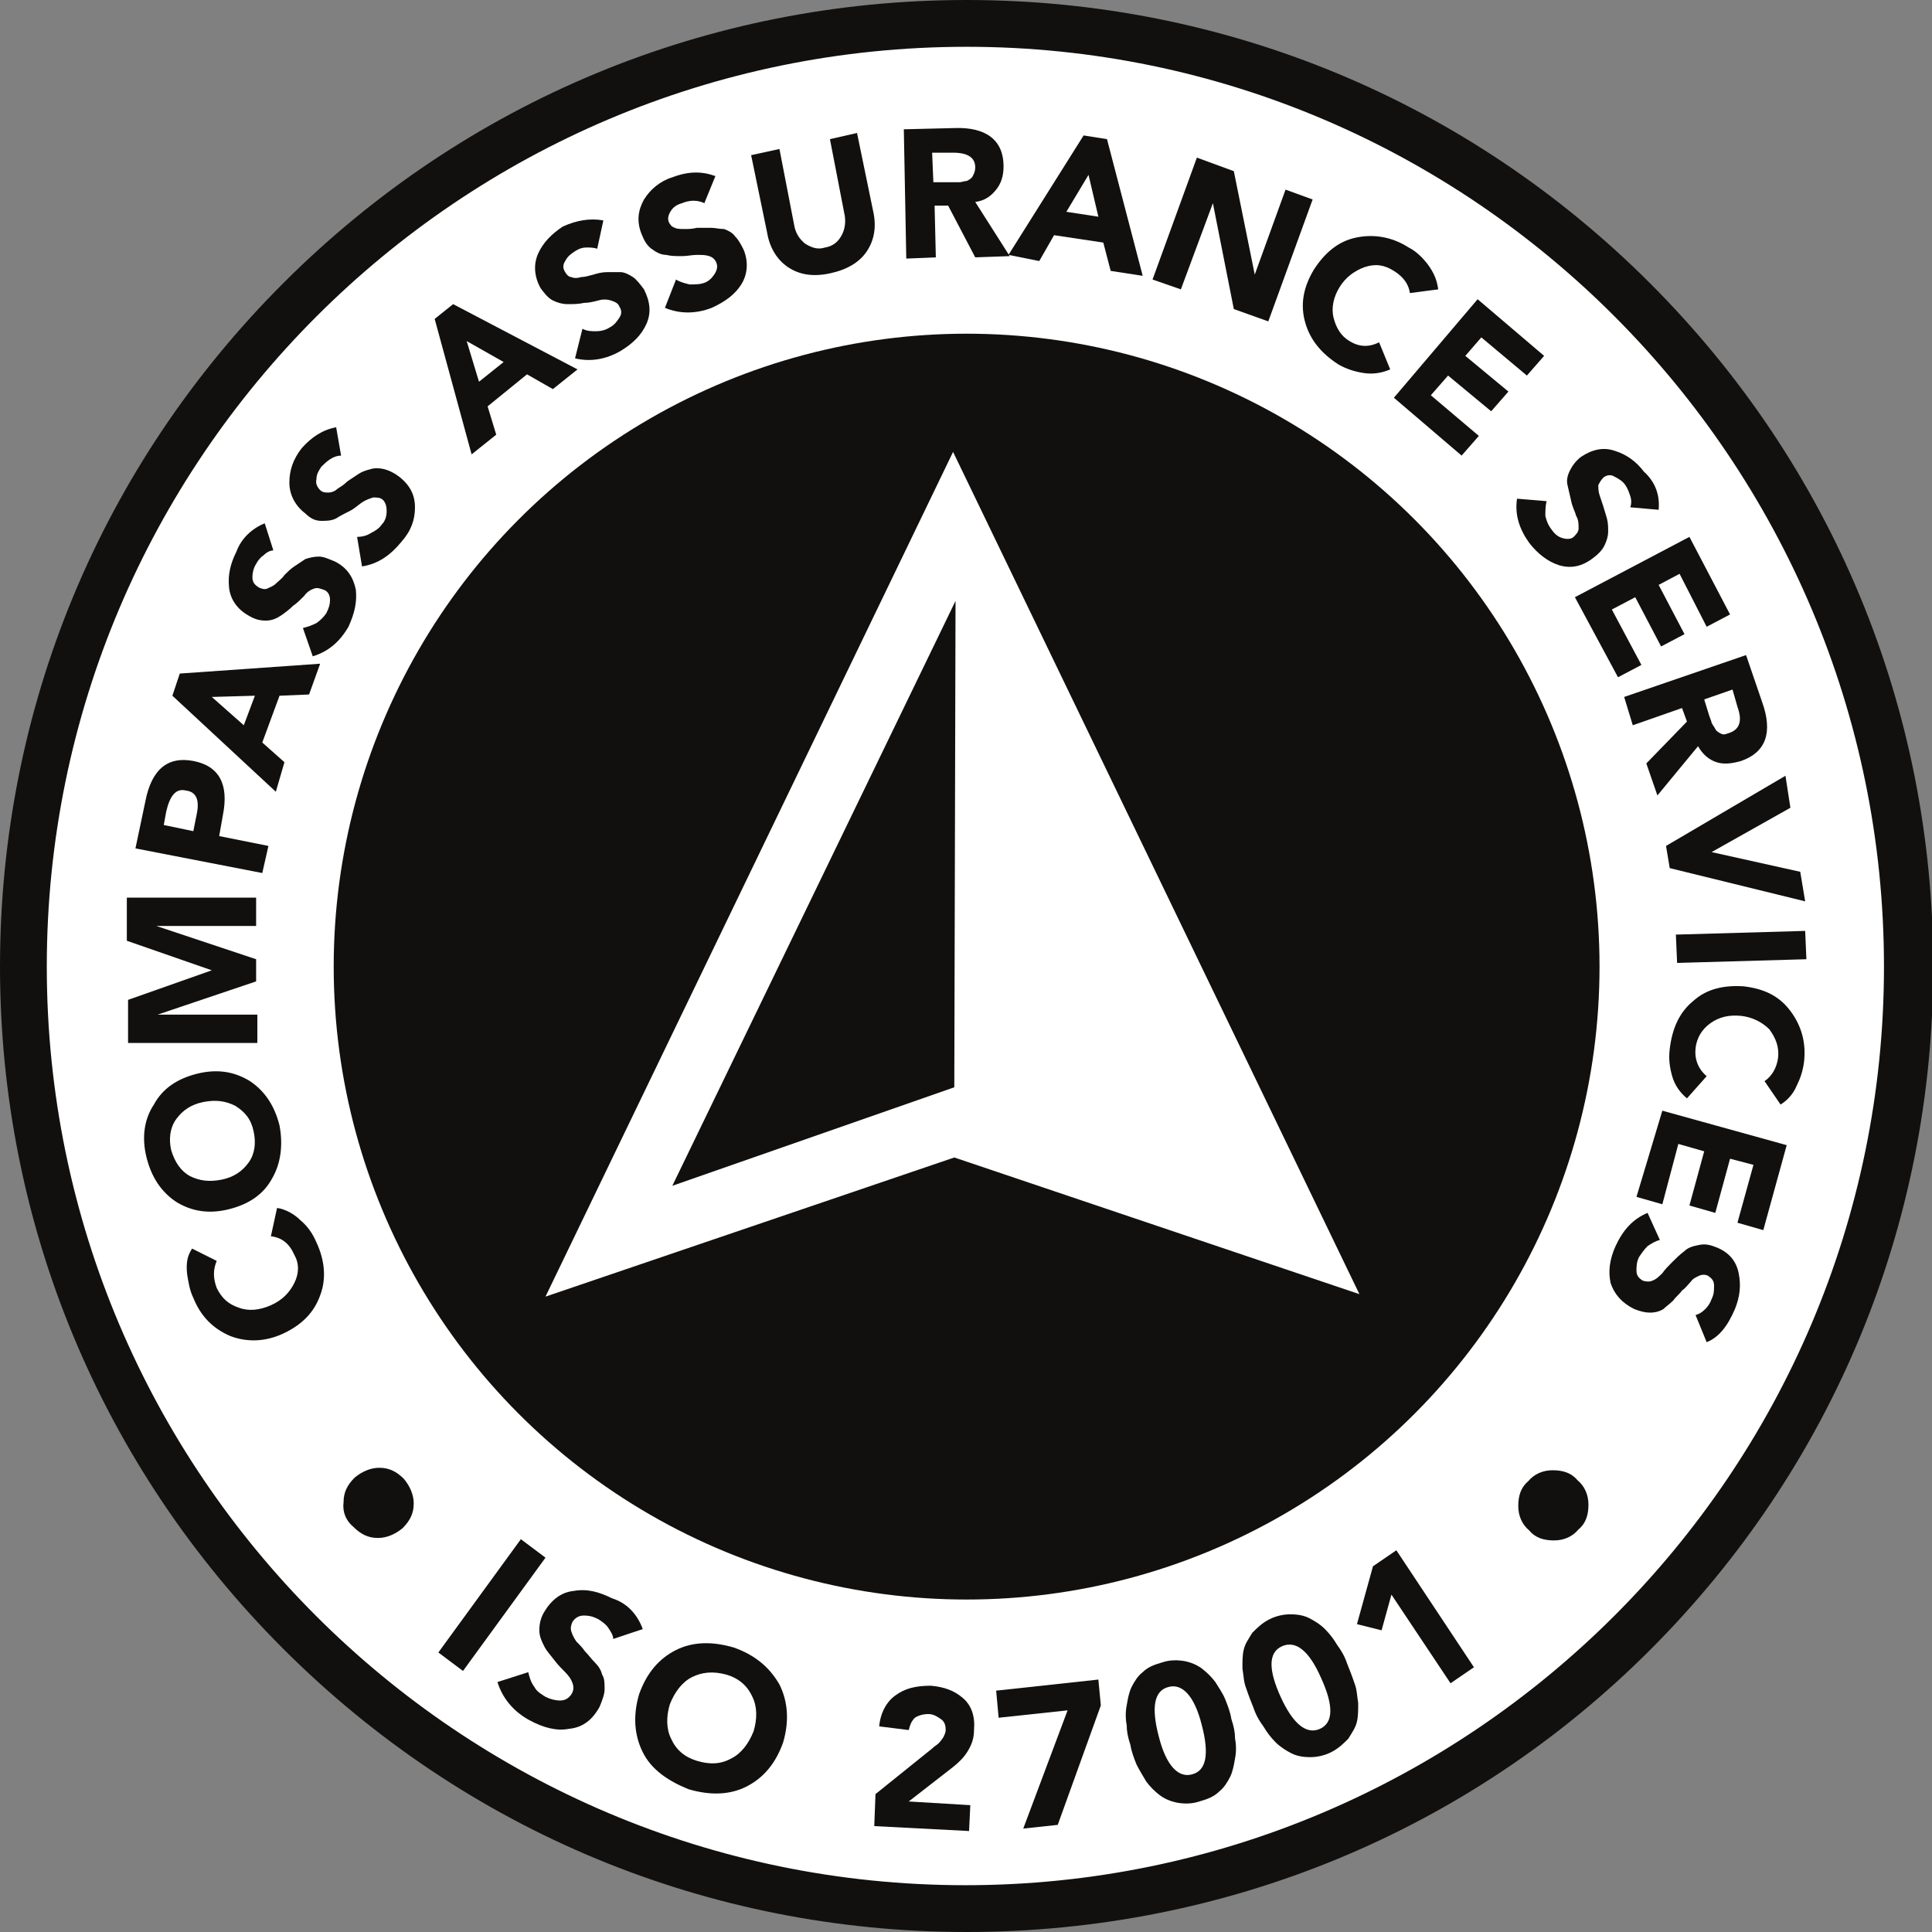 <?xml version="1.0" encoding="utf-8"?>
<!-- Generator: Adobe Illustrator 27.8.1, SVG Export Plug-In . SVG Version: 6.00 Build 0)  -->
<svg version="1.1" id="Layer_1" xmlns="http://www.w3.org/2000/svg" xmlns:xlink="http://www.w3.org/1999/xlink" x="0px" y="0px"
	 viewBox="0 0 156.9 156.9" style="enable-background:new 0 0 156.9 156.9;" xml:space="preserve">
<rect x="0" y="0" width="156.9" height="156.9" fill="#808080" stroke="none"/>
<style type="text/css">
	.st0{fill:#007EC6;}
	.st1{display:none;}
	.st2{display:inline;}
	.st3{fill:#FFFFFF;}
	.st4{opacity:0.75;}
	.st5{clip-path:url(#SVGID_00000087372078792625230680000018061343735416044685_);}
	.st6{fill-rule:evenodd;clip-rule:evenodd;fill:#12100E;}
	.st7{fill:#67B731;stroke:#67B731;stroke-width:0.585;stroke-miterlimit:10;}
	.st8{clip-path:url(#SVGID_00000158018620916639288220000008055993353233923002_);}
	.st9{clip-path:url(#SVGID_00000176033299613741302200000004428061585720209318_);}
	.st10{fill:none;stroke:#67B731;stroke-width:0.585;stroke-miterlimit:10;}
	.st11{clip-path:url(#SVGID_00000068659159514475899940000001973882010457971900_);}
	.st12{clip-path:url(#SVGID_00000065076863116151814960000007111090049279671965_);}
	.st13{fill-rule:evenodd;clip-rule:evenodd;fill:#95C323;}
	.st14{clip-path:url(#SVGID_00000182507945943349499500000012101591488978894754_);}
	.st15{fill:none;stroke:#67B731;stroke-width:0.907;stroke-miterlimit:10;}
	.st16{fill-rule:evenodd;clip-rule:evenodd;fill:#FFFFFF;}
	.st17{display:inline;fill:url(#SVGID_1_);}
	.st18{display:inline;fill:url(#SVGID_00000034048400963780815290000014621561701166230681_);}
	.st19{display:inline;fill:url(#SVGID_00000015337921589642117420000014492146021732775073_);}
	.st20{display:inline;fill:url(#SVGID_00000176758416916699831710000009313480274806060206_);}
	.st21{display:inline;fill:url(#SVGID_00000080910040772385173470000017410965742214311052_);}
	.st22{clip-path:url(#SVGID_00000123406575273134673760000007870296849880861578_);}
	.st23{clip-path:url(#SVGID_00000123406575273134673760000007870296849880861578_);fill:#DB0E13;}
	.st24{fill:#12100E;}
</style>
<g>
	<g>
		<circle class="st3" cx="78.5" cy="78.5" r="76.5"/>
		<path class="st24" d="M78.5,156.9c-21,0-40.7-8.2-55.5-23S0,99.4,0,78.5c0-21,8.2-40.7,23-55.5C37.8,8.2,57.5,0,78.5,0
			c21,0,40.7,8.2,55.5,23c14.8,14.8,23,34.5,23,55.5s-8.2,40.7-23,55.5S99.4,156.9,78.5,156.9z M78.5,3.8
			C37.3,3.8,3.8,37.3,3.8,78.5s33.5,74.6,74.6,74.6c41.1,0,74.6-33.5,74.6-74.6S119.6,3.8,78.5,3.8z"/>
	</g>
	<g>
		<path class="st24" d="M27.9,122c0-0.8,0.3-1.4,0.9-2c0.6-0.5,1.3-0.8,2-0.8c0.8,0,1.4,0.3,2,0.9c0.5,0.6,0.8,1.3,0.8,2
			c0,0.8-0.3,1.4-0.9,2c-0.6,0.5-1.3,0.8-2,0.8c-0.8,0-1.4-0.3-2-0.9C28.1,123.5,27.8,122.8,27.9,122z"/>
		<path class="st24" d="M35.6,134.2l6.7-9.2l2,1.5l-6.7,9.2L35.6,134.2z"/>
		<path class="st24" d="M52.2,132.3l-2.4,0.8c0-0.3-0.2-0.6-0.4-0.9c-0.2-0.3-0.5-0.5-0.8-0.7c-0.4-0.2-0.7-0.3-1.2-0.3
			c-0.4,0-0.7,0.2-0.9,0.5c-0.1,0.2-0.2,0.5-0.1,0.8c0.1,0.3,0.2,0.5,0.4,0.8c0.2,0.2,0.5,0.5,0.7,0.8c0.3,0.3,0.5,0.6,0.8,0.9
			c0.3,0.3,0.5,0.6,0.6,1c0.2,0.3,0.2,0.7,0.2,1.2c0,0.4-0.2,0.9-0.4,1.4c-0.6,1.1-1.4,1.7-2.5,1.8c-1,0.2-2.1-0.1-3.2-0.7
			c-1.3-0.7-2.2-1.8-2.6-3.1l2.5-0.8c0.1,0.4,0.2,0.8,0.5,1.2c0.2,0.4,0.6,0.6,0.9,0.8c0.4,0.2,0.8,0.3,1.2,0.3
			c0.4,0,0.7-0.2,0.9-0.5c0.2-0.3,0.2-0.6,0.1-0.9c-0.1-0.3-0.3-0.6-0.6-0.9c-0.3-0.3-0.6-0.6-0.9-1c-0.3-0.4-0.6-0.7-0.8-1.1
			c-0.2-0.4-0.4-0.8-0.4-1.3c0-0.5,0.1-1,0.4-1.5c0.6-1,1.4-1.6,2.4-1.7c1.1-0.2,2.1,0.1,3.1,0.6C51,130.2,51.8,131.2,52.2,132.3z"
			/>
		<path class="st24" d="M52.2,142.3c-0.7-1.4-0.8-3-0.3-4.7c0.6-1.7,1.6-2.9,3-3.6c1.4-0.7,3-0.7,4.7-0.2c1.7,0.6,2.9,1.6,3.7,3
			c0.7,1.4,0.8,3,0.3,4.7c-0.6,1.7-1.6,2.9-3,3.6c-1.4,0.7-3,0.7-4.7,0.2C54.2,144.6,52.9,143.7,52.2,142.3z M56.2,136.2
			c-0.8,0.4-1.4,1.2-1.8,2.2c-0.3,1-0.3,2,0.1,2.8c0.4,0.9,1.1,1.5,2.1,1.8c1,0.3,1.9,0.3,2.8-0.2c0.8-0.4,1.4-1.2,1.8-2.2
			c0.3-1,0.3-2-0.1-2.8c-0.4-0.9-1.1-1.5-2.1-1.8C57.9,135.7,57,135.8,56.2,136.2z"/>
		<path class="st24" d="M71,148.3l0.1-2.6l4.6-3.7c0.2-0.2,0.4-0.3,0.5-0.4c0.1-0.1,0.2-0.2,0.4-0.5c0.1-0.2,0.2-0.4,0.2-0.6
			c0-0.4-0.1-0.7-0.4-0.9c-0.3-0.2-0.6-0.4-1-0.4c-0.4,0-0.8,0.1-1.1,0.3c-0.3,0.3-0.4,0.6-0.5,1l-2.4-0.3c0.1-1.1,0.6-2,1.3-2.5
			c0.8-0.6,1.7-0.8,2.9-0.8c1.1,0.1,1.9,0.4,2.6,1c0.7,0.6,1,1.5,0.9,2.6c0,0.7-0.2,1.2-0.5,1.7c-0.3,0.5-0.7,0.9-1.2,1.3l-3.6,2.8
			l5,0.3l-0.1,2.1L71,148.3z"/>
		<path class="st24" d="M83.1,148.5l3.6-9.6l-5.6,0.6l-0.2-2.2l8.3-0.9l0.2,2.1l-3.5,9.7L83.1,148.5z"/>
		<path class="st24" d="M92.3,143.3c-0.2-0.5-0.4-1-0.5-1.6c-0.2-0.6-0.3-1.1-0.3-1.6c-0.1-0.5-0.1-1.1,0-1.6
			c0.1-0.6,0.2-1.1,0.4-1.5c0.2-0.4,0.5-0.9,0.9-1.2c0.4-0.4,0.9-0.6,1.6-0.8c0.6-0.2,1.2-0.2,1.8-0.1c0.5,0.1,1,0.3,1.4,0.6
			c0.4,0.3,0.8,0.7,1.1,1.1c0.3,0.5,0.6,0.9,0.8,1.4c0.2,0.5,0.4,1,0.5,1.6c0.2,0.6,0.3,1.1,0.3,1.6c0.1,0.5,0.1,1.1,0,1.6
			c-0.1,0.6-0.2,1.1-0.4,1.5c-0.2,0.4-0.5,0.9-0.9,1.2c-0.4,0.4-0.9,0.6-1.6,0.8c-0.6,0.2-1.2,0.2-1.8,0.1c-0.5-0.1-1-0.3-1.4-0.6
			c-0.4-0.3-0.8-0.7-1.1-1.1C92.8,144.2,92.5,143.7,92.3,143.3z M94.9,137c-1.2,0.3-1.4,1.7-0.8,4c0.6,2.4,1.6,3.4,2.7,3.1
			c1.2-0.3,1.4-1.7,0.8-4C97,137.7,96,136.7,94.9,137z"/>
		<path class="st24" d="M102.6,140.2c-0.3-0.4-0.6-0.9-0.8-1.5c-0.2-0.5-0.4-1-0.6-1.6c-0.2-0.5-0.2-1-0.3-1.6c0-0.6,0-1.1,0.1-1.5
			c0.1-0.5,0.4-0.9,0.7-1.4c0.4-0.4,0.8-0.8,1.4-1.1c0.6-0.3,1.2-0.4,1.7-0.4c0.6,0,1.1,0.1,1.5,0.3c0.4,0.2,0.9,0.5,1.3,0.9
			c0.4,0.4,0.7,0.8,1,1.3c0.3,0.4,0.6,0.9,0.8,1.5c0.2,0.5,0.4,1,0.6,1.6c0.2,0.5,0.2,1,0.3,1.6c0,0.6,0,1.1-0.1,1.5
			c-0.1,0.5-0.4,0.9-0.7,1.4c-0.4,0.4-0.8,0.8-1.4,1.1c-0.6,0.3-1.2,0.4-1.7,0.4c-0.6,0-1.1-0.1-1.5-0.3c-0.4-0.2-0.9-0.5-1.3-0.9
			C103.2,141.1,102.9,140.7,102.6,140.2z M104.1,133.7c-1.1,0.5-1.1,1.9-0.1,4.1c1,2.2,2.1,3.1,3.2,2.6c1.1-0.5,1.1-1.9,0.1-4.1
			C106.3,134,105.2,133.2,104.1,133.7z"/>
		<path class="st24" d="M117.8,136.7l-4.8-7.2l-0.8,2.9l-2-0.5l1.3-4.7l1.9-1.3l6.3,9.5L117.8,136.7z"/>
		<path class="st24" d="M126.2,125.1c-0.8,0-1.5-0.2-2-0.8c-0.6-0.5-0.9-1.2-0.9-2c0-0.8,0.2-1.5,0.8-2c0.5-0.6,1.2-0.9,2-0.9
			c0.8,0,1.5,0.2,2,0.8c0.6,0.5,0.9,1.2,0.9,2c0,0.8-0.2,1.5-0.8,2C127.7,124.8,127,125.1,126.2,125.1z"/>
	</g>
	<g>
		<path class="st24" d="M15.6,101.4l2,1c-0.3,0.7-0.3,1.4,0,2.2c0.4,0.8,0.9,1.3,1.8,1.6c0.8,0.3,1.7,0.2,2.6-0.2
			c0.9-0.4,1.5-1,1.9-1.8c0.4-0.8,0.4-1.6,0-2.3c-0.4-0.9-1-1.4-1.9-1.5l0.5-2.3c0.7,0.1,1.4,0.5,1.9,1c0.6,0.5,1,1.1,1.3,1.8
			c0.7,1.5,0.8,3,0.3,4.3c-0.5,1.4-1.5,2.4-3,3.1c-1.5,0.7-3,0.7-4.3,0.2c-1.4-0.6-2.4-1.6-3-3.1c-0.3-0.6-0.4-1.3-0.5-1.9
			C15.1,102.6,15.2,102,15.6,101.4z"/>
		<path class="st24" d="M22.1,95.7c-0.7,1.3-1.9,2.1-3.5,2.5c-1.6,0.4-3,0.2-4.3-0.6c-1.2-0.8-2-2-2.4-3.6c-0.4-1.6-0.2-3.1,0.6-4.3
			c0.7-1.3,1.9-2.1,3.5-2.5s3-0.2,4.3,0.6c1.2,0.8,2,2,2.4,3.6C23,93,22.8,94.5,22.1,95.7z M15.4,95.5c0.8,0.4,1.6,0.5,2.6,0.3
			c1-0.2,1.7-0.7,2.2-1.4c0.5-0.7,0.6-1.6,0.4-2.5c-0.2-1-0.7-1.6-1.5-2.1c-0.8-0.4-1.6-0.5-2.6-0.3c-1,0.2-1.7,0.7-2.2,1.4
			c-0.5,0.7-0.6,1.6-0.4,2.5C14.2,94.4,14.7,95.1,15.4,95.5z"/>
		<path class="st24" d="M20.9,84.7l-10.5,0l0-3.5l6.8-2.4v0l-6.9-2.4l0-3.5l10.5,0l0,2.3l-8.1,0v0l8.1,2.7l0,1.8l-8,2.7v0l8.1,0
			L20.9,84.7z"/>
		<path class="st24" d="M21.3,70.9l-10.3-2l0.8-3.8c0.5-2.6,1.8-3.7,3.9-3.3c2.1,0.4,2.9,1.9,2.4,4.4l-0.3,1.7l4,0.8L21.3,70.9z
			 M13.3,67l2.4,0.5l0.3-1.5c0.2-1.1-0.1-1.7-0.9-1.8c-0.8-0.2-1.3,0.4-1.6,1.7L13.3,67z"/>
		<path class="st24" d="M22.4,64.3l-8.4-7.8l0.6-1.8l11.4-0.8l-0.9,2.5l-2.4,0.1l-1.4,3.8l1.8,1.6L22.4,64.3z M20.7,56.5l-3.5,0.1
			l2.6,2.3L20.7,56.5z"/>
		<path class="st24" d="M21.5,42.5l0.7,2.2c-0.3,0-0.6,0.2-0.8,0.4c-0.3,0.2-0.5,0.5-0.6,0.7c-0.2,0.3-0.3,0.7-0.3,1.1
			c0,0.4,0.2,0.6,0.5,0.8c0.2,0.1,0.5,0.2,0.7,0.1c0.2-0.1,0.5-0.2,0.7-0.4c0.2-0.2,0.5-0.4,0.7-0.7c0.3-0.3,0.5-0.5,0.8-0.7
			c0.3-0.2,0.6-0.4,0.9-0.6c0.3-0.1,0.7-0.2,1.1-0.2c0.4,0,0.8,0.2,1.3,0.4c1,0.5,1.5,1.3,1.7,2.3c0.1,1-0.1,1.9-0.6,3
			c-0.7,1.2-1.6,2-2.9,2.4L24.6,51c0.4-0.1,0.7-0.2,1.1-0.4c0.3-0.2,0.6-0.5,0.8-0.8c0.2-0.4,0.3-0.7,0.3-1.1c0-0.4-0.2-0.7-0.5-0.8
			c-0.3-0.1-0.5-0.2-0.8-0.1c-0.3,0.1-0.6,0.3-0.8,0.6c-0.3,0.3-0.6,0.6-0.9,0.8c-0.3,0.3-0.7,0.6-1,0.8c-0.3,0.2-0.7,0.4-1.2,0.4
			c-0.5,0-0.9-0.1-1.4-0.4c-0.9-0.5-1.5-1.3-1.6-2.3c-0.1-1,0.1-1.9,0.6-2.9C19.6,43.7,20.5,42.9,21.5,42.5z"/>
		<path class="st24" d="M27.3,34.7l0.4,2.3c-0.3,0-0.6,0.1-0.9,0.3c-0.3,0.2-0.5,0.4-0.7,0.6c-0.2,0.3-0.4,0.6-0.4,1
			c-0.1,0.4,0.1,0.7,0.3,0.9c0.2,0.2,0.4,0.2,0.7,0.2c0.2,0,0.5-0.1,0.7-0.3c0.3-0.2,0.5-0.3,0.8-0.6c0.3-0.2,0.6-0.4,0.9-0.6
			c0.3-0.2,0.6-0.3,1-0.4c0.3-0.1,0.7-0.1,1.1,0c0.4,0.1,0.8,0.3,1.2,0.6c0.9,0.7,1.3,1.5,1.3,2.5c0,1-0.3,1.9-1.1,2.8
			c-0.9,1.1-1.9,1.8-3.2,2l-0.4-2.4c0.4,0,0.8-0.1,1.1-0.3c0.4-0.2,0.7-0.4,0.9-0.7c0.3-0.3,0.4-0.7,0.4-1.1c0-0.4-0.1-0.7-0.3-0.9
			c-0.2-0.2-0.5-0.2-0.8-0.2c-0.3,0.1-0.6,0.2-0.9,0.4c-0.3,0.2-0.6,0.5-1,0.7c-0.4,0.2-0.8,0.4-1.1,0.6c-0.4,0.2-0.8,0.2-1.2,0.2
			c-0.5,0-0.9-0.2-1.3-0.6c-0.8-0.6-1.3-1.5-1.3-2.5c0-1,0.3-1.9,1-2.8C25.3,35.5,26.2,34.9,27.3,34.7z"/>
		<path class="st24" d="M38.3,36.9l-3-11l1.5-1.2L46.9,30l-2,1.6l-2.1-1.2L39.6,33l0.7,2.3L38.3,36.9z M40.9,29.4l-3-1.7l1,3.3
			L40.9,29.4z"/>
		<path class="st24" d="M49,17.9l-0.5,2.3c-0.3-0.1-0.6-0.1-0.9-0.1c-0.3,0-0.6,0.1-0.9,0.3c-0.3,0.2-0.6,0.4-0.8,0.8
			c-0.2,0.3-0.2,0.6,0,0.9c0.1,0.2,0.3,0.4,0.5,0.4c0.2,0.1,0.5,0.1,0.8,0c0.3,0,0.6-0.1,1-0.2c0.3-0.1,0.7-0.2,1.1-0.2s0.7,0,1.1,0
			c0.3,0,0.7,0.2,1,0.4c0.3,0.2,0.6,0.6,0.9,1c0.5,1,0.6,1.9,0.2,2.8c-0.4,0.9-1.1,1.6-2.1,2.2c-1.2,0.7-2.5,0.9-3.7,0.6l0.6-2.4
			c0.4,0.2,0.7,0.2,1.1,0.2c0.4,0,0.8-0.1,1.1-0.3c0.4-0.2,0.6-0.5,0.8-0.8c0.2-0.3,0.2-0.6,0-0.9c-0.1-0.3-0.4-0.4-0.7-0.5
			c-0.3-0.1-0.7-0.1-1,0c-0.4,0.1-0.8,0.2-1.2,0.2c-0.4,0.1-0.9,0.1-1.3,0.1c-0.4,0-0.8-0.1-1.2-0.3c-0.4-0.2-0.7-0.6-1-1
			c-0.5-0.9-0.6-1.9-0.2-2.8c0.4-0.9,1.1-1.6,2-2.2C46.8,17.9,47.9,17.7,49,17.9z"/>
		<path class="st24" d="M58.1,14.3l-0.9,2.2c-0.2-0.1-0.5-0.2-0.9-0.2c-0.3,0-0.7,0.1-0.9,0.2c-0.4,0.1-0.7,0.3-0.9,0.6
			c-0.2,0.3-0.3,0.6-0.2,0.9c0.1,0.2,0.2,0.4,0.5,0.5c0.2,0.1,0.5,0.1,0.8,0.1c0.3,0,0.6,0,1-0.1c0.4,0,0.7,0,1.1,0
			c0.4,0,0.7,0.1,1.1,0.1c0.3,0.1,0.7,0.3,0.9,0.6c0.3,0.3,0.5,0.7,0.7,1.1c0.4,1,0.3,2-0.2,2.8c-0.5,0.8-1.3,1.4-2.4,1.9
			c-1.3,0.5-2.6,0.5-3.8,0l0.9-2.3c0.3,0.2,0.7,0.3,1.1,0.4c0.4,0,0.8,0,1.1-0.1c0.4-0.1,0.7-0.4,0.9-0.7c0.2-0.3,0.3-0.6,0.2-0.9
			c-0.1-0.3-0.3-0.5-0.6-0.6c-0.3-0.1-0.6-0.1-1-0.1c-0.4,0-0.8,0.1-1.2,0.1c-0.5,0-0.9,0-1.3-0.1c-0.4,0-0.8-0.2-1.2-0.5
			c-0.4-0.3-0.6-0.7-0.8-1.2c-0.4-1-0.3-1.9,0.2-2.8c0.5-0.8,1.3-1.5,2.3-1.8C55.9,13.9,57,13.9,58.1,14.3z"/>
		<path class="st24" d="M69.6,10.8l1.3,6.3c0.3,1.3,0.1,2.4-0.5,3.3c-0.6,0.9-1.6,1.5-3,1.8c-1.4,0.3-2.5,0.1-3.4-0.5
			c-0.9-0.6-1.5-1.6-1.7-2.8l-1.3-6.3l2.3-0.5l1.2,6.2c0.1,0.6,0.4,1.1,0.9,1.5c0.5,0.3,1,0.5,1.6,0.3c0.6-0.1,1-0.4,1.3-0.9
			c0.3-0.5,0.4-1.1,0.3-1.7l-1.2-6.2L69.6,10.8z"/>
		<path class="st24" d="M73.6,21l-0.2-10.5l4.1-0.1c2.6-0.1,4,1,4,3.1c0,0.8-0.2,1.4-0.6,1.9c-0.4,0.5-0.9,0.9-1.7,1l2.8,4.4
			l-2.8,0.1L77,16.7l-1.1,0l0.1,4.2L73.6,21z M75.7,12.4l0.1,2.4l1.4,0c0.3,0,0.5,0,0.7,0c0.2,0,0.4-0.1,0.6-0.1
			c0.2-0.1,0.4-0.2,0.5-0.4c0.1-0.2,0.2-0.4,0.2-0.7c0-0.8-0.6-1.2-1.8-1.2L75.7,12.4z"/>
		<path class="st24" d="M81.9,20.7L88,11l1.9,0.3l2.9,11.1L90.2,22l-0.6-2.3l-4-0.6l-1.2,2.1L81.9,20.7z M89.2,17.6l-0.8-3.4l-1.8,3
			L89.2,17.6z"/>
		<path class="st24" d="M93.6,22.7l3.6-9.9l3,1.1l1.7,8.4l0,0l2.5-6.9l2.2,0.8l-3.6,9.9l-2.8-1l-1.7-8.6l0,0l-2.6,7L93.6,22.7z"/>
		<path class="st24" d="M116.8,23.5l-2.3,0.3c-0.1-0.7-0.5-1.3-1.3-1.8c-0.8-0.5-1.5-0.6-2.4-0.3c-0.8,0.3-1.5,0.8-2,1.6
			c-0.5,0.8-0.7,1.7-0.5,2.5c0.2,0.8,0.6,1.5,1.3,1.9c0.8,0.5,1.6,0.5,2.4,0.1l0.9,2.2c-0.7,0.3-1.4,0.4-2.1,0.3
			c-0.7-0.1-1.4-0.3-2.1-0.7c-1.4-0.9-2.3-2-2.7-3.4c-0.4-1.4-0.2-2.8,0.7-4.3c0.9-1.4,2-2.3,3.4-2.6c1.4-0.3,2.9-0.1,4.3,0.8
			c0.6,0.3,1.1,0.8,1.5,1.3C116.5,22.2,116.7,22.8,116.8,23.5z"/>
		<path class="st24" d="M113.2,32.3l6.8-8l5.4,4.6l-1.4,1.6l-3.7-3.1l-1.3,1.5l3.5,2.9l-1.4,1.6l-3.5-2.9l-1.4,1.6l3.9,3.3l-1.4,1.6
			L113.2,32.3z"/>
		<path class="st24" d="M134.7,41.4l-2.3-0.2c0.1-0.3,0.1-0.6,0-0.9c-0.1-0.3-0.2-0.6-0.4-0.9c-0.2-0.3-0.5-0.5-0.9-0.7
			c-0.3-0.2-0.7-0.1-0.9,0.1c-0.2,0.2-0.3,0.4-0.4,0.6c0,0.2,0,0.5,0.1,0.8c0.1,0.3,0.2,0.6,0.3,0.9c0.1,0.3,0.2,0.7,0.3,1
			c0.1,0.4,0.1,0.7,0.1,1.1c0,0.3-0.1,0.7-0.3,1.1c-0.2,0.4-0.5,0.7-0.9,1c-0.9,0.7-1.8,0.9-2.8,0.6c-0.9-0.3-1.7-0.9-2.4-1.8
			c-0.8-1.1-1.2-2.3-1-3.6l2.4,0.2c-0.1,0.4-0.1,0.8-0.1,1.2c0.1,0.4,0.2,0.7,0.5,1.1c0.2,0.3,0.5,0.6,0.9,0.7
			c0.3,0.1,0.7,0.1,0.9-0.1c0.2-0.2,0.4-0.4,0.4-0.7c0-0.3,0-0.7-0.2-1c-0.1-0.4-0.3-0.7-0.4-1.2c-0.1-0.4-0.2-0.9-0.3-1.3
			c-0.1-0.4,0-0.8,0.2-1.2c0.2-0.4,0.5-0.8,0.9-1.1c0.9-0.6,1.8-0.8,2.7-0.5c1,0.3,1.8,0.9,2.4,1.7
			C134.5,39.2,134.8,40.3,134.7,41.4z"/>
		<path class="st24" d="M127.9,48.5l9.3-4.9l3.3,6.3l-1.9,1l-2.2-4.3l-1.7,0.9l2.1,4l-1.9,1l-2.1-4l-1.9,1l2.4,4.5l-1.9,1
			L127.9,48.5z"/>
		<path class="st24" d="M131.9,56.6l9.9-3.4l1.3,3.8c0.9,2.5,0.3,4.1-1.7,4.8c-0.7,0.2-1.4,0.3-2,0.1c-0.6-0.2-1.1-0.6-1.5-1.3
			l-3.3,4l-0.9-2.6l3.3-3.4l-0.4-1.1l-4,1.4L131.9,56.6z M140.7,56l-2.3,0.8l0.4,1.3c0.1,0.3,0.2,0.5,0.2,0.6
			c0.1,0.2,0.2,0.3,0.3,0.5c0.1,0.2,0.3,0.3,0.5,0.4c0.2,0.1,0.4,0,0.7-0.1c0.8-0.3,1-1,0.6-2.1L140.7,56z"/>
		<path class="st24" d="M135.3,68.7L145,63l0.4,2.6l-6.4,3.6l0,0l7.2,1.6l0.4,2.4l-11-2.7L135.3,68.7z"/>
		<path class="st24" d="M136.1,75.9l10.5-0.3l0.1,2.3l-10.5,0.3L136.1,75.9z"/>
		<path class="st24" d="M144.6,89.7l-1.3-1.9c0.6-0.4,1-1.1,1.1-1.9c0.1-0.9-0.2-1.6-0.7-2.3c-0.6-0.6-1.4-1-2.3-1.1
			c-1-0.1-1.8,0.1-2.5,0.6c-0.7,0.5-1.1,1.2-1.2,2c-0.1,0.9,0.2,1.7,0.9,2.3l-1.6,1.8c-0.6-0.5-1-1.1-1.2-1.8
			c-0.2-0.7-0.3-1.4-0.2-2.2c0.2-1.7,0.8-3,1.9-3.9c1.1-1,2.5-1.3,4.1-1.2c1.7,0.2,2.9,0.8,3.8,2c0.9,1.2,1.3,2.6,1.1,4.2
			c-0.1,0.7-0.3,1.3-0.6,1.9C145.6,88.9,145.1,89.4,144.6,89.7z"/>
		<path class="st24" d="M135,90.2l10.1,2.8l-1.9,6.9l-2.1-0.6l1.3-4.7l-1.9-0.5l-1.2,4.4l-2.1-0.6l1.2-4.4l-2.1-0.6l-1.3,4.9
			l-2.1-0.6L135,90.2z"/>
		<path class="st24" d="M138.6,109l-0.9-2.2c0.3-0.1,0.5-0.2,0.8-0.5c0.2-0.2,0.4-0.5,0.5-0.8c0.2-0.4,0.2-0.7,0.2-1.1
			c0-0.4-0.2-0.6-0.5-0.8c-0.2-0.1-0.5-0.1-0.7,0c-0.2,0.1-0.5,0.2-0.7,0.5c-0.2,0.2-0.4,0.5-0.7,0.7c-0.2,0.3-0.5,0.5-0.7,0.8
			c-0.3,0.3-0.6,0.5-0.8,0.7c-0.3,0.2-0.7,0.3-1.1,0.3c-0.4,0-0.8-0.1-1.3-0.3c-1-0.5-1.6-1.2-1.9-2.1c-0.2-0.9-0.1-1.9,0.4-3
			c0.6-1.3,1.4-2.2,2.6-2.7l1,2.2c-0.4,0.1-0.7,0.3-1,0.5c-0.3,0.3-0.5,0.6-0.7,0.9c-0.2,0.4-0.2,0.8-0.2,1.1c0,0.4,0.2,0.6,0.5,0.8
			c0.3,0.1,0.6,0.1,0.8,0c0.3-0.1,0.6-0.4,0.8-0.6c0.2-0.3,0.5-0.6,0.8-0.9c0.3-0.3,0.6-0.6,1-0.9c0.3-0.3,0.7-0.4,1.2-0.5
			c0.5-0.1,0.9,0,1.4,0.2c1,0.4,1.6,1.1,1.8,2.1c0.2,1,0.1,1.9-0.3,2.9C140.3,107.7,139.6,108.6,138.6,109z"/>
	</g>
	<circle class="st24" cx="78.5" cy="78.5" r="51.4"/>
	<polygon class="st3" points="77.4,36.7 110.4,105.1 77.5,94 44.3,105.3 	"/>
	<polygon class="st24" points="77.6,48.8 77.5,88.3 54.6,96.3 	"/>
</g>
</svg>
